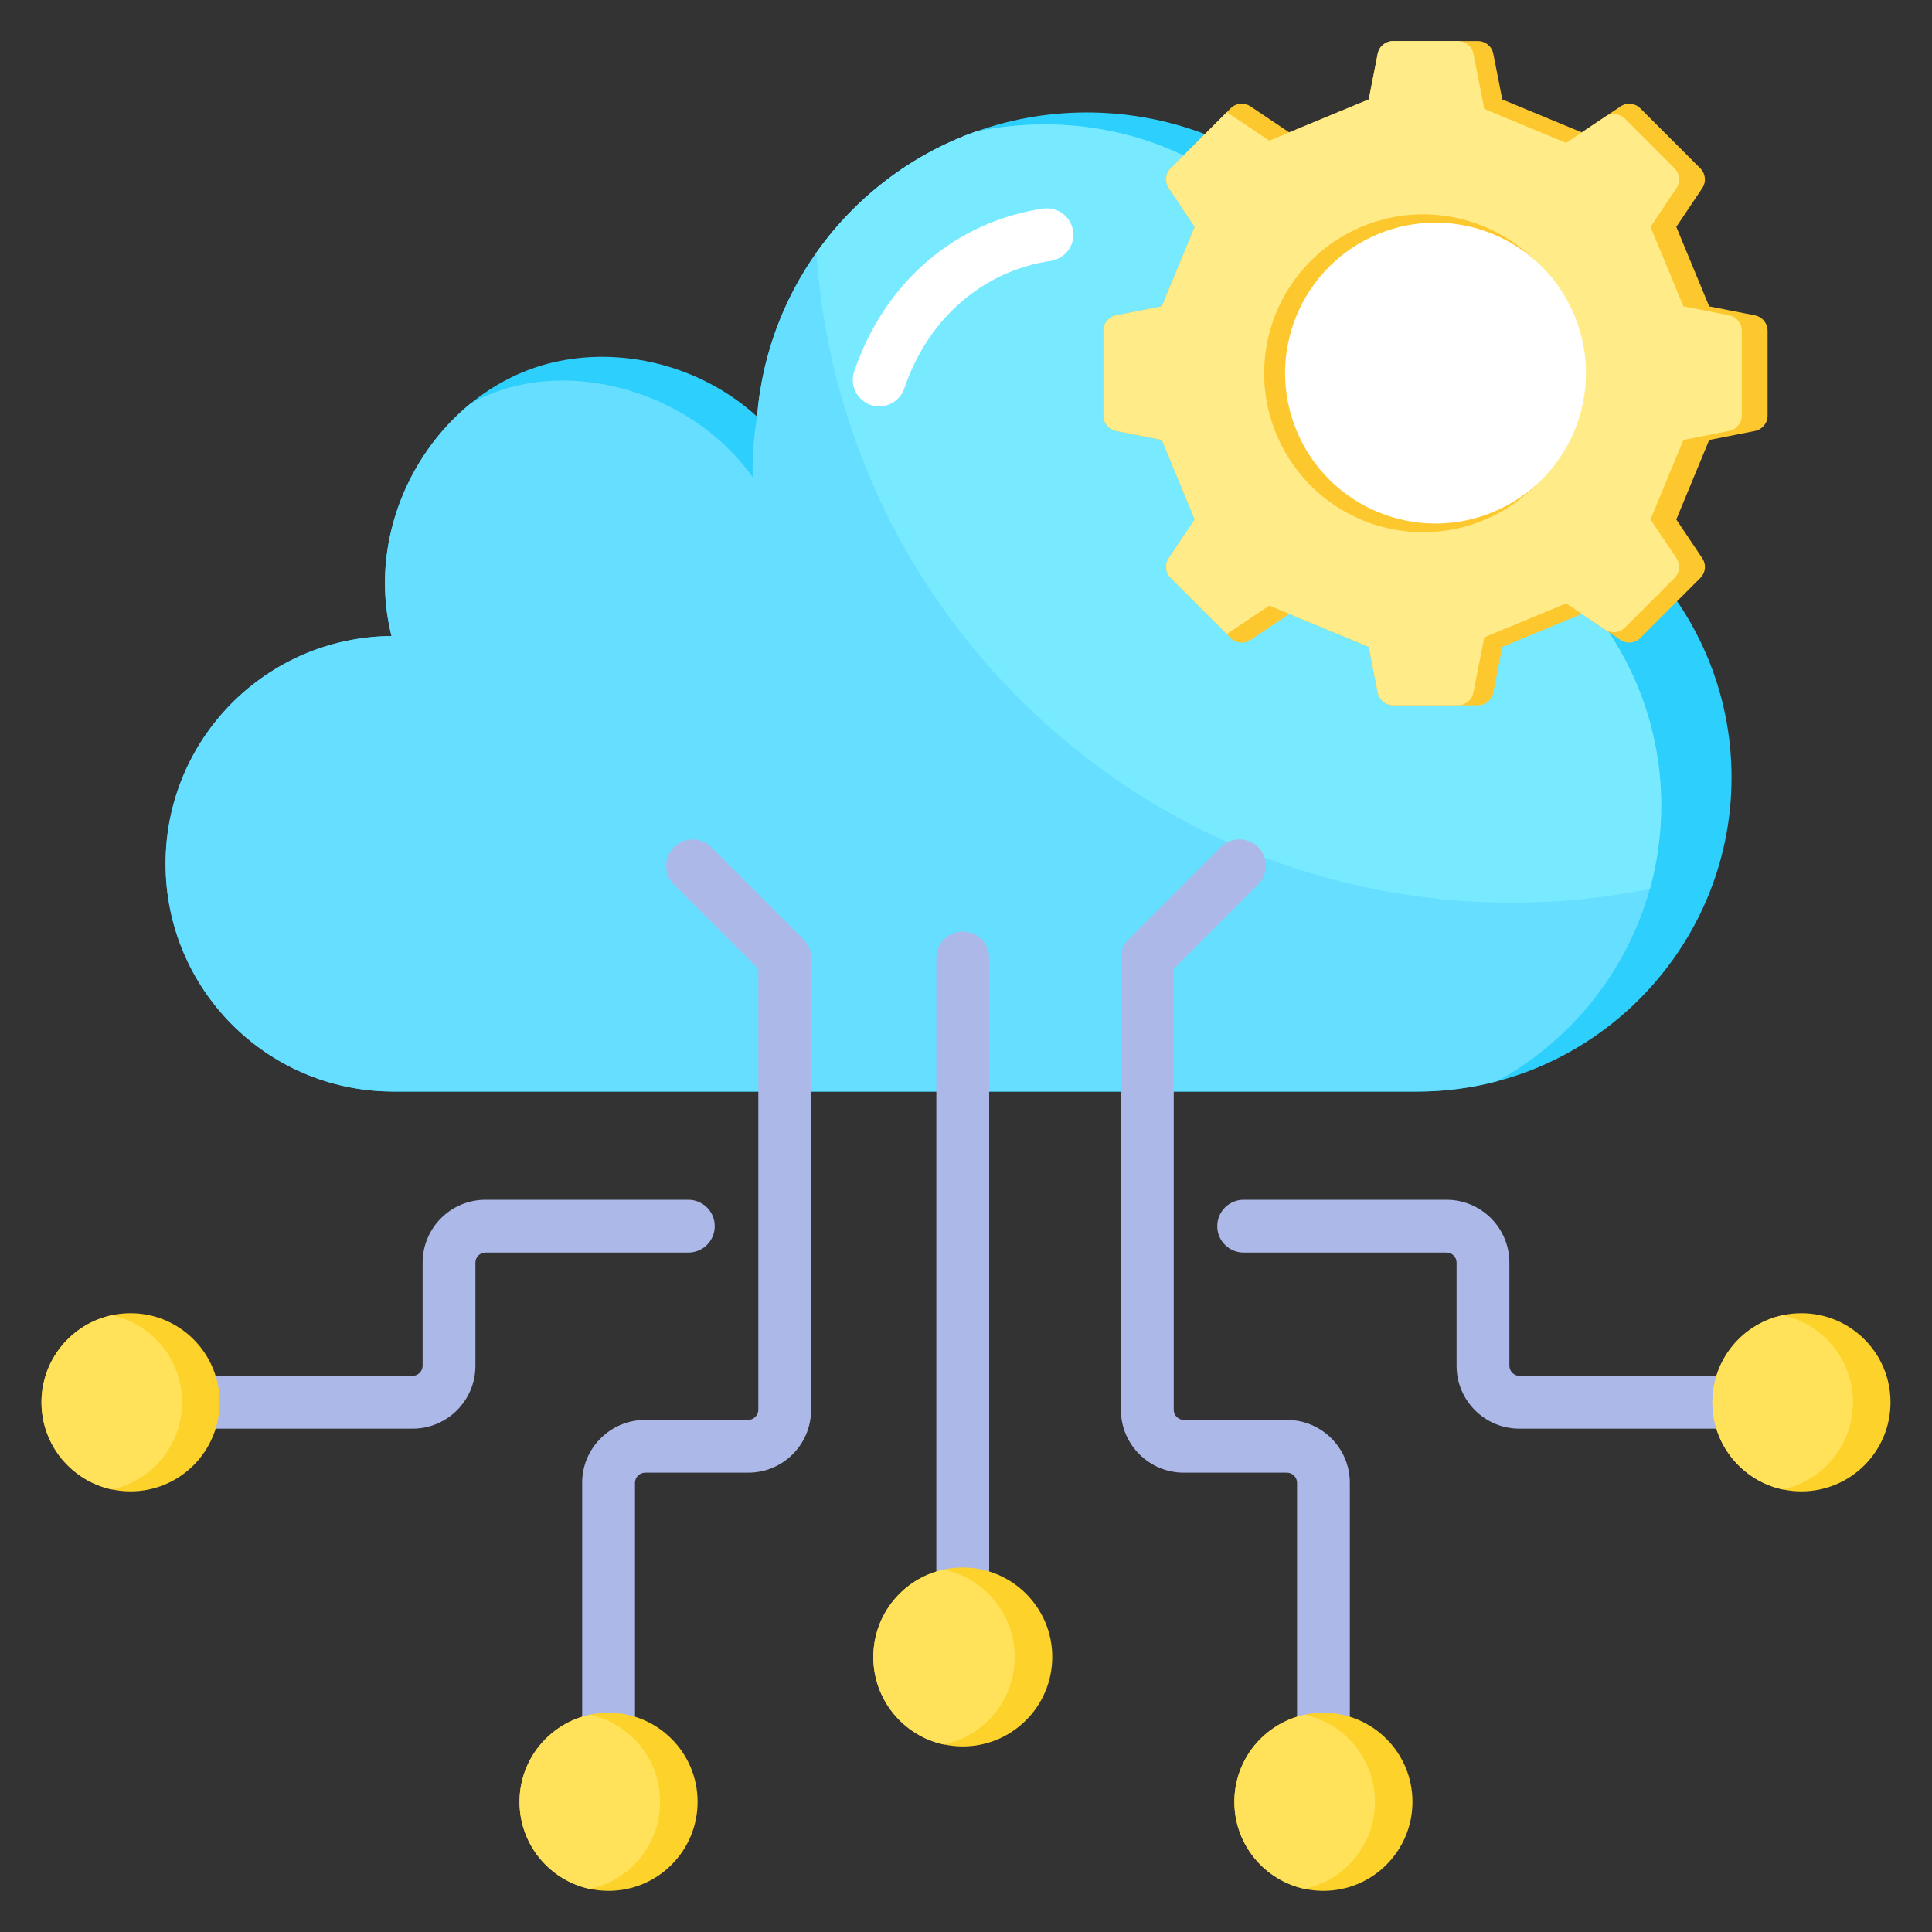 <svg width="40" height="40" viewBox="0 0 40 40" fill="none" xmlns="http://www.w3.org/2000/svg">
<rect x="0" y="0" width="40" height="40" fill="#333333" stroke="none"/>
<g clip-path="url(#clip0_189_2039)">
<path fill-rule="evenodd" clip-rule="evenodd" d="M8.106 22.599C5.516 22.578 3.428 20.473 3.428 17.884C3.428 15.295 5.516 13.189 8.106 13.169C7.476 10.672 9.11 8.056 11.443 7.505C12.854 7.171 14.492 7.55 15.674 8.624C15.979 4.881 19.241 2.081 22.988 2.345C26.734 2.61 29.57 5.842 29.346 9.591C32.923 9.591 35.85 12.518 35.85 16.096C35.85 19.673 32.923 22.6 29.346 22.6H8.106V22.599Z" fill="#2DCFFC"/>
<path fill-rule="evenodd" clip-rule="evenodd" d="M8.106 22.598C5.516 22.578 3.428 20.472 3.428 17.883C3.428 15.294 5.516 13.189 8.106 13.168C7.645 11.341 8.396 9.45 9.746 8.351C11.615 7.311 14.3 8.063 15.582 9.879C15.572 9.432 15.614 8.988 15.674 8.622C15.9 5.858 17.737 3.609 20.191 2.728C23.89 1.933 28.428 4.239 27.889 10.172C31.466 10.172 34.393 13.099 34.393 16.676C34.393 19.129 33.018 21.276 31 22.383C30.471 22.523 29.917 22.598 29.346 22.598H8.106Z" fill="#66DEFF"/>
<path fill-rule="evenodd" clip-rule="evenodd" d="M16.904 5.229C17.714 4.085 18.862 3.205 20.192 2.728C23.891 1.933 28.428 4.239 27.89 10.172C31.467 10.172 34.394 13.099 34.394 16.676C34.394 17.275 34.312 17.854 34.159 18.405C33.235 18.591 32.279 18.689 31.3 18.689C23.657 18.689 17.403 12.747 16.904 5.229Z" fill="#78EAFF"/>
<path fill-rule="evenodd" clip-rule="evenodd" d="M32.749 2.741L33.55 2.204C33.681 2.116 33.851 2.132 33.962 2.244L35.202 3.484C35.313 3.595 35.331 3.766 35.243 3.896L34.706 4.697L35.387 6.343L36.333 6.529C36.487 6.56 36.596 6.692 36.596 6.85V8.603C36.596 8.761 36.487 8.893 36.333 8.923L35.387 9.11L34.706 10.755L35.243 11.556C35.331 11.686 35.314 11.857 35.202 11.968L33.962 13.208C33.852 13.319 33.681 13.336 33.55 13.249L32.749 12.712L31.104 13.393L30.917 14.339C30.887 14.494 30.755 14.603 30.597 14.603H28.844C28.687 14.603 28.554 14.494 28.523 14.339L28.337 13.393L26.691 12.712L25.891 13.249C25.76 13.336 25.59 13.32 25.478 13.208L24.238 11.968C24.127 11.857 24.11 11.686 24.198 11.556L24.734 10.755L24.053 9.11L23.107 8.923C22.952 8.893 22.844 8.761 22.844 8.603V6.849C22.844 6.691 22.952 6.559 23.107 6.529L24.053 6.342L24.734 4.696L24.198 3.896C24.11 3.765 24.127 3.595 24.238 3.483L25.478 2.243C25.589 2.132 25.76 2.115 25.891 2.203L26.691 2.74L28.337 2.059L28.523 1.113C28.554 0.958 28.686 0.85 28.844 0.85H30.597C30.754 0.85 30.887 0.958 30.917 1.113L31.104 2.059L32.749 2.741Z" fill="#FDC72E"/>
<path fill-rule="evenodd" clip-rule="evenodd" d="M28.843 14.6C28.687 14.6 28.555 14.491 28.525 14.337L28.339 13.391L27.449 13.022L26.895 12.793L26.28 12.538L25.401 13.127L24.24 11.966C24.129 11.854 24.112 11.684 24.2 11.553L24.736 10.753L24.055 9.107L23.109 8.921C22.954 8.89 22.846 8.758 22.846 8.6V6.85C22.846 6.693 22.954 6.56 23.109 6.529L24.055 6.343L24.736 4.697L24.2 3.896C24.112 3.766 24.128 3.596 24.24 3.484L25.401 2.323L26.28 2.912L26.895 2.657L27.756 2.3L28.339 2.059L28.525 1.113C28.556 0.958 28.688 0.85 28.846 0.85H30.186C30.343 0.85 30.475 0.958 30.506 1.113L30.731 2.256L32.426 2.958L33.232 2.418C33.362 2.33 33.532 2.347 33.643 2.457L34.668 3.483C34.779 3.594 34.797 3.765 34.709 3.896L34.172 4.696L34.853 6.342L35.799 6.529C35.953 6.559 36.062 6.691 36.062 6.849V7.725V8.602C36.062 8.759 35.953 8.892 35.799 8.922L34.853 9.109L34.172 10.754L34.709 11.555C34.797 11.685 34.78 11.857 34.668 11.968L33.643 12.993C33.532 13.104 33.363 13.121 33.232 13.033L32.426 12.493L30.731 13.195L30.506 14.338C30.475 14.493 30.343 14.601 30.186 14.601H28.843V14.6Z" fill="#FFEB87"/>
<path d="M32.666 8.484C33.083 6.716 31.988 4.944 30.22 4.526C28.451 4.109 26.68 5.204 26.262 6.972C25.844 8.74 26.939 10.512 28.708 10.93C30.476 11.347 32.248 10.252 32.666 8.484Z" fill="#FDC72E"/>
<path d="M30.913 10.601C32.502 9.943 33.256 8.122 32.598 6.533C31.94 4.944 30.118 4.189 28.529 4.847C26.94 5.506 26.186 7.327 26.844 8.916C27.502 10.505 29.324 11.26 30.913 10.601Z" fill="white"/>
<path fill-rule="evenodd" clip-rule="evenodd" d="M18.203 8.414C18.145 8.414 18.086 8.404 18.028 8.385C17.742 8.288 17.588 7.977 17.685 7.692C18.308 5.851 19.77 4.59 21.595 4.319C21.893 4.274 22.171 4.48 22.216 4.779C22.261 5.077 22.055 5.356 21.756 5.401C20.345 5.61 19.211 6.598 18.722 8.043C18.644 8.27 18.431 8.414 18.203 8.414Z" fill="white"/>
<path fill-rule="evenodd" clip-rule="evenodd" d="M8.542 29.579H3.412C3.11 29.579 2.865 29.335 2.865 29.033C2.865 28.73 3.11 28.486 3.412 28.486H8.542C8.654 28.486 8.75 28.39 8.75 28.278V26.141C8.75 25.423 9.333 24.84 10.051 24.84H14.251C14.553 24.84 14.798 25.084 14.798 25.387C14.798 25.689 14.553 25.933 14.251 25.933H10.051C9.936 25.933 9.843 26.026 9.843 26.141V28.278C9.843 28.996 9.26 29.579 8.542 29.579ZM19.933 34.159C19.631 34.159 19.386 33.915 19.386 33.612V19.833C19.386 19.531 19.631 19.287 19.933 19.287C20.235 19.287 20.48 19.531 20.48 19.833V33.612C20.48 33.915 20.235 34.159 19.933 34.159ZM12.6 37.164C12.903 37.164 13.147 36.919 13.147 36.617V30.698C13.147 30.586 13.243 30.49 13.355 30.49H15.492C16.21 30.49 16.793 29.907 16.793 29.189V19.833C16.793 19.688 16.735 19.549 16.633 19.447L14.725 17.539C14.512 17.326 14.165 17.326 13.952 17.539C13.739 17.752 13.739 18.099 13.952 18.312L15.7 20.06V29.19C15.7 29.302 15.604 29.398 15.492 29.398H13.355C12.638 29.398 12.053 29.982 12.053 30.699V36.618C12.053 36.919 12.298 37.164 12.6 37.164ZM27.4 37.164C27.098 37.164 26.854 36.919 26.854 36.617V30.698C26.854 30.586 26.758 30.49 26.646 30.49H24.509C23.792 30.49 23.207 29.907 23.207 29.189V19.833C23.207 19.688 23.265 19.549 23.368 19.447L25.275 17.539C25.489 17.326 25.835 17.326 26.049 17.539C26.262 17.752 26.262 18.099 26.049 18.312L24.301 20.06V29.19C24.301 29.302 24.396 29.398 24.509 29.398H26.646C27.363 29.398 27.947 29.982 27.947 30.699V36.618C27.947 36.919 27.703 37.164 27.4 37.164ZM36.65 29.579C36.953 29.579 37.197 29.335 37.197 29.033C37.197 28.73 36.953 28.486 36.65 28.486H31.458C31.346 28.486 31.25 28.39 31.25 28.278V26.141C31.25 25.423 30.667 24.84 29.949 24.84H25.749C25.447 24.84 25.202 25.084 25.202 25.387C25.202 25.689 25.447 25.933 25.749 25.933H29.949C30.064 25.933 30.157 26.026 30.157 26.141V28.278C30.157 28.996 30.74 29.579 31.458 29.579H36.65Z" fill="#ACB8E8"/>
<path d="M21.783 34.408C21.84 33.387 21.057 32.513 20.036 32.456C19.014 32.4 18.14 33.182 18.084 34.203C18.027 35.225 18.809 36.099 19.831 36.155C20.852 36.212 21.726 35.429 21.783 34.408Z" fill="#FCD22B"/>
<path d="M27.4 39.148C28.419 39.148 29.244 38.323 29.244 37.305C29.244 36.286 28.419 35.461 27.4 35.461C26.382 35.461 25.557 36.286 25.557 37.305C25.557 38.323 26.382 39.148 27.4 39.148Z" fill="#FCD22B"/>
<path d="M12.6 39.148C13.618 39.148 14.443 38.323 14.443 37.305C14.443 36.286 13.618 35.461 12.6 35.461C11.581 35.461 10.756 36.286 10.756 37.305C10.756 38.323 11.581 39.148 12.6 39.148Z" fill="#FCD22B"/>
<path d="M37.297 30.877C38.315 30.877 39.141 30.052 39.141 29.033C39.141 28.015 38.315 27.189 37.297 27.189C36.279 27.189 35.453 28.015 35.453 29.033C35.453 30.052 36.279 30.877 37.297 30.877Z" fill="#FCD22B"/>
<path d="M2.703 30.877C3.721 30.877 4.547 30.052 4.547 29.033C4.547 28.015 3.721 27.189 2.703 27.189C1.685 27.189 0.859 28.015 0.859 29.033C0.859 30.052 1.685 30.877 2.703 30.877Z" fill="#FCD22B"/>
<path fill-rule="evenodd" clip-rule="evenodd" d="M19.544 36.119C18.708 35.941 18.081 35.197 18.081 34.308C18.081 33.418 18.708 32.675 19.544 32.497C20.381 32.675 21.009 33.418 21.009 34.308C21.009 35.198 20.381 35.941 19.544 36.119ZM27.012 39.108C26.18 38.93 25.556 38.19 25.556 37.305C25.556 36.419 26.18 35.681 27.012 35.502C27.844 35.68 28.467 36.419 28.467 37.305C28.468 38.19 27.844 38.93 27.012 39.108ZM12.212 35.502C11.38 35.681 10.756 36.42 10.756 37.306C10.756 38.191 11.38 38.93 12.212 39.109C13.044 38.931 13.667 38.191 13.667 37.306C13.667 36.419 13.044 35.681 12.212 35.502ZM36.909 30.837C36.077 30.659 35.453 29.919 35.453 29.034C35.453 28.148 36.077 27.409 36.909 27.23C37.741 27.409 38.364 28.148 38.364 29.034C38.364 29.919 37.741 30.659 36.909 30.837ZM2.315 27.231C1.483 27.409 0.859 28.149 0.859 29.034C0.859 29.919 1.483 30.659 2.315 30.837C3.147 30.659 3.77 29.919 3.77 29.034C3.771 28.149 3.147 27.409 2.315 27.231Z" fill="#FFE259"/>
</g>
<defs>
<clipPath id="clip0_189_2039">
<rect width="40" height="40" fill="white"/>
</clipPath>
</defs>
</svg>
